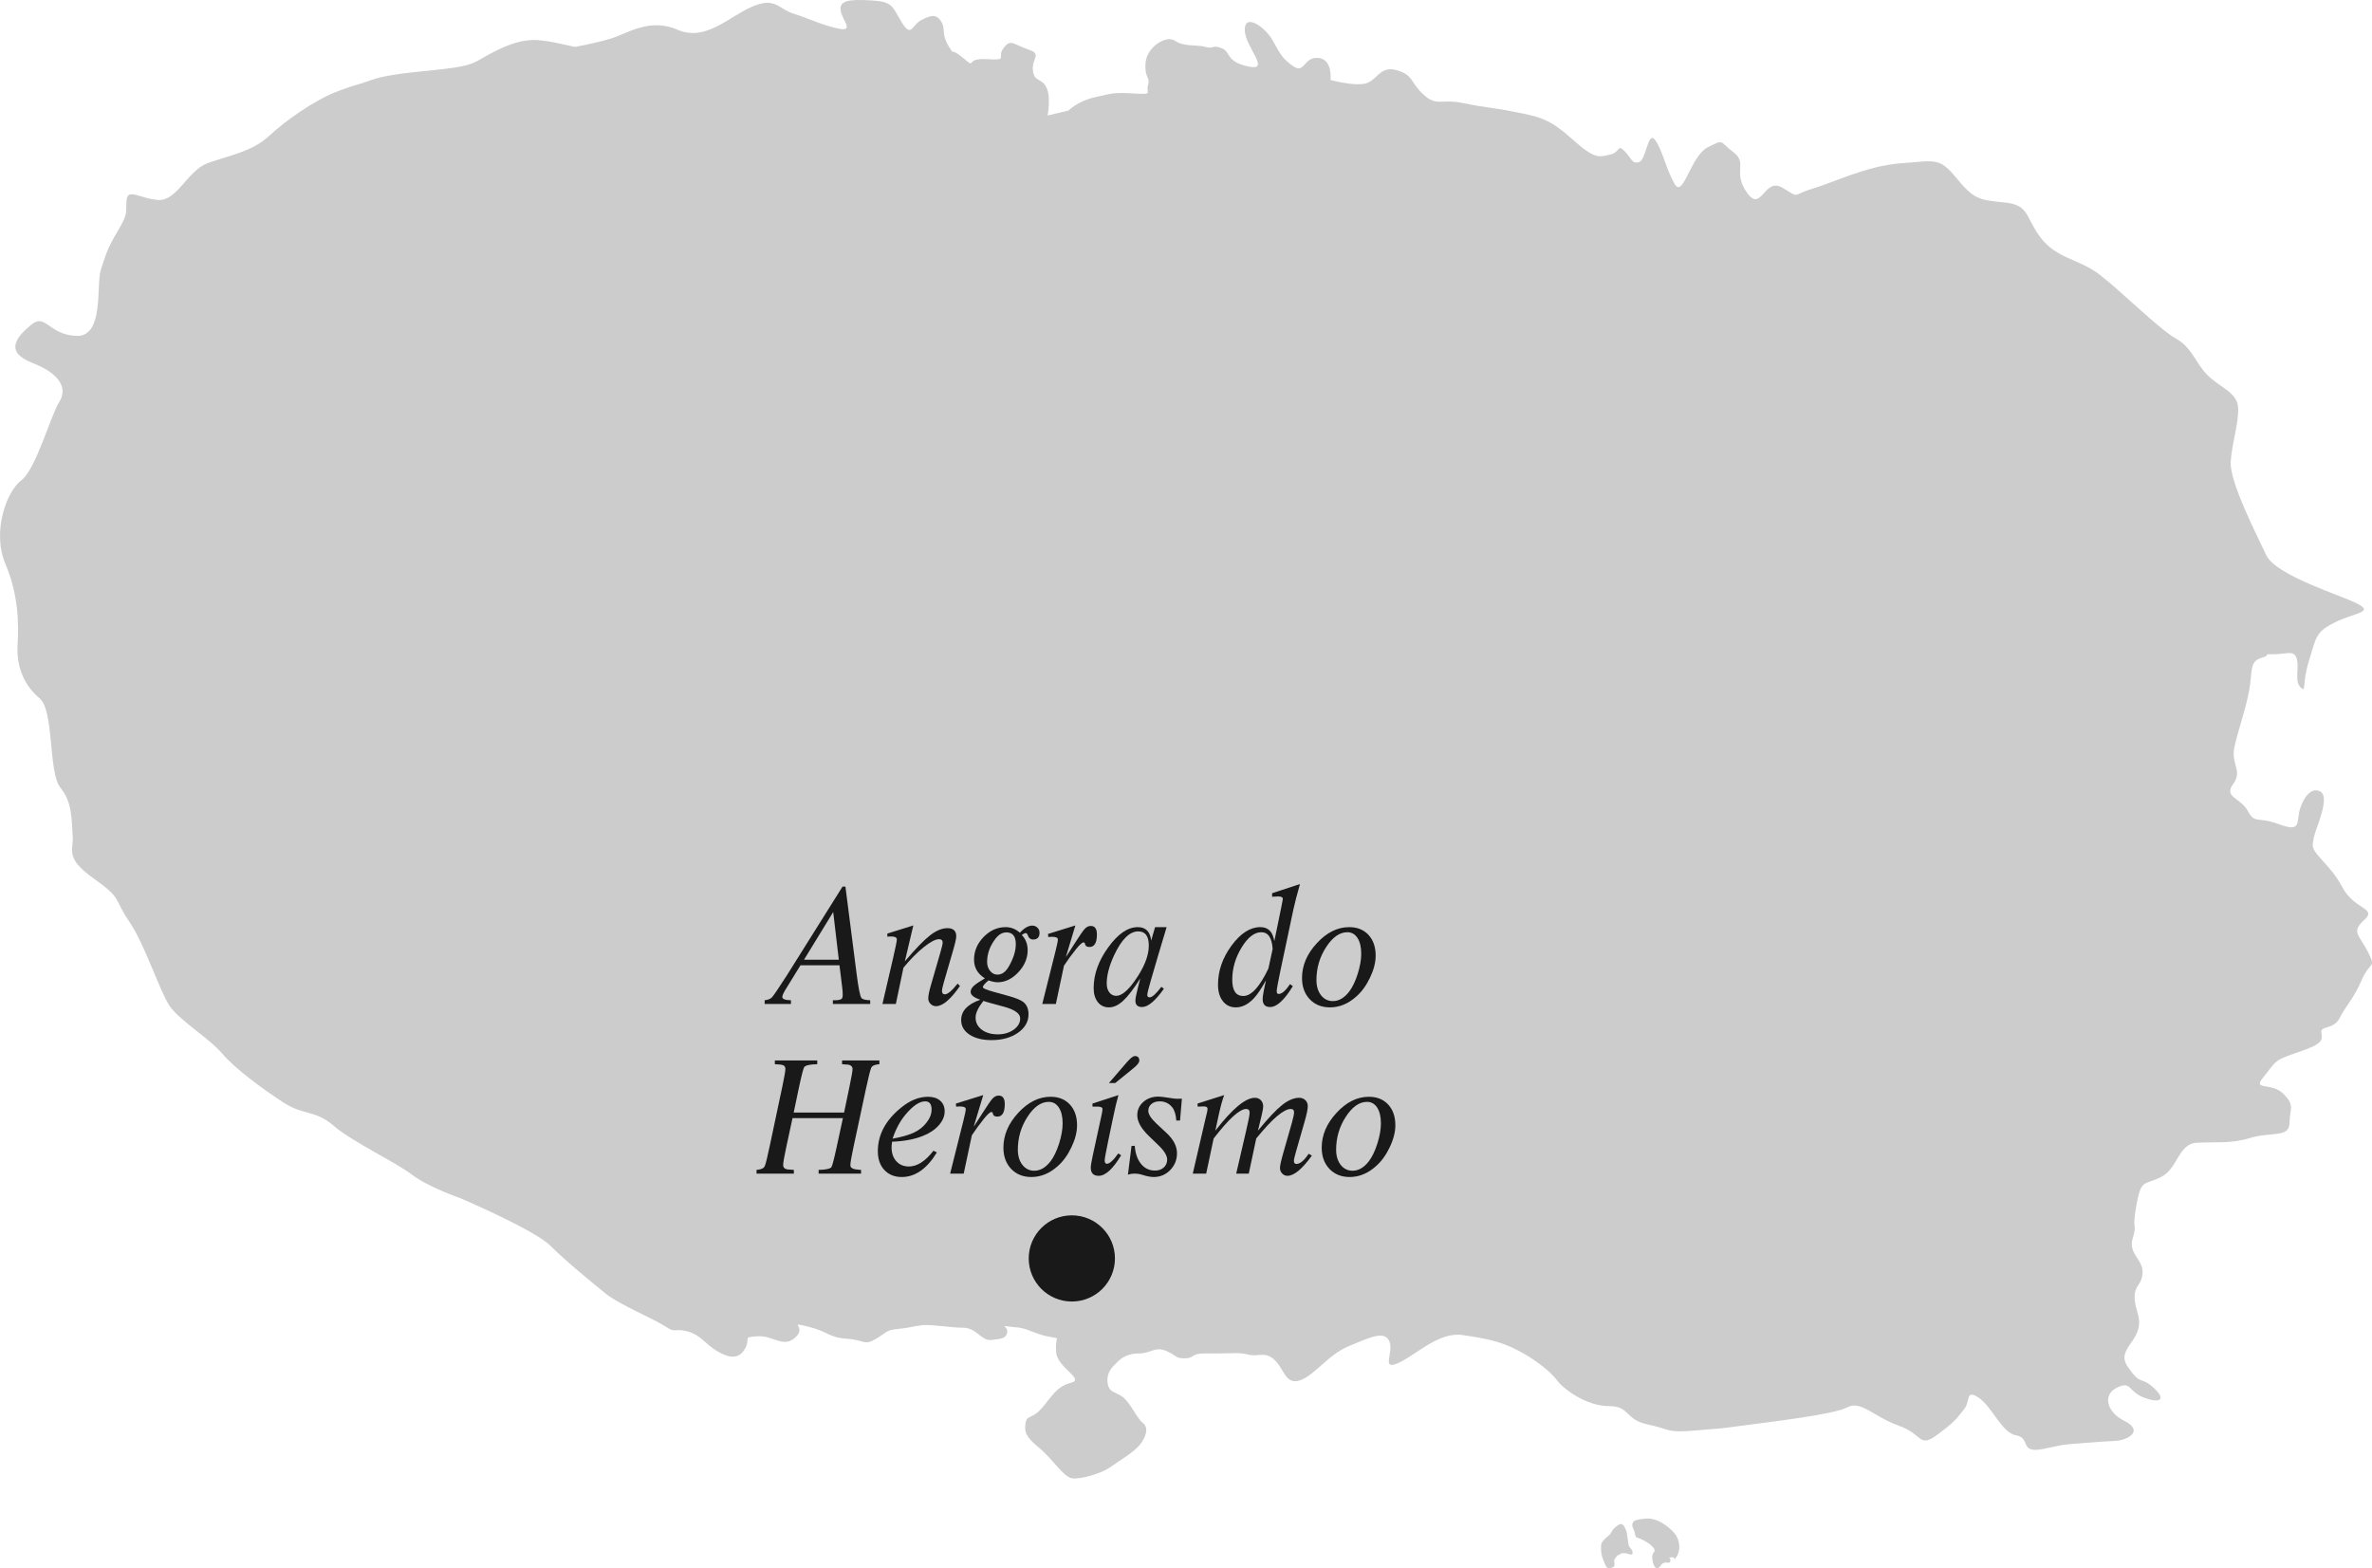 <?xml version="1.0" encoding="UTF-8"?>
<svg xmlns="http://www.w3.org/2000/svg" xmlns:xlink="http://www.w3.org/1999/xlink" version="1.1" x="0" y="0" width="352.286" height="232.97" viewBox="0, 0, 97.857, 64.714">
  <g id="Camada_1_Copy" transform="translate(-758.973, -355.892)">
    <path d="M856.66,395.168 C856.306,394.461 855.953,394.36 856.508,393.854 C857.064,393.349 856.104,393.45 855.599,392.49 C855.094,391.53 854.336,391.126 854.385,390.722 C854.437,390.317 854.487,390.267 854.639,389.812 C854.79,389.357 854.993,388.701 854.689,388.549 C854.385,388.397 854.083,388.65 853.881,389.206 C853.679,389.762 853.982,390.267 853.022,389.913 C852.062,389.559 852.01,389.913 851.708,389.357 C851.405,388.802 850.698,388.802 851.102,388.246 C851.506,387.69 851.001,387.437 851.153,386.73 C851.304,386.022 851.607,385.214 851.759,384.406 C851.91,383.597 851.759,383.193 852.264,383.041 C852.769,382.89 852.214,382.89 852.769,382.89 C853.325,382.89 853.628,382.688 853.729,383.092 C853.83,383.496 853.628,384.001 853.881,384.254 C854.134,384.507 853.932,384.102 854.234,383.142 C854.538,382.182 854.487,381.98 855.296,381.576 C856.104,381.172 856.913,381.172 856.256,380.818 C855.599,380.464 852.87,379.656 852.466,378.797 C852.062,377.938 850.95,375.765 851.001,374.957 C851.051,374.149 851.355,373.29 851.304,372.683 C851.254,372.077 850.546,371.875 850.041,371.37 C849.536,370.864 849.435,370.258 848.727,369.854 C848.02,369.449 846.453,367.883 845.595,367.226 C844.736,366.569 843.826,366.569 843.169,365.71 C842.512,364.851 842.714,364.346 841.653,364.245 C840.592,364.144 840.39,364.094 839.682,363.235 C838.975,362.376 838.824,362.527 837.409,362.628 C835.994,362.729 834.579,363.437 833.72,363.689 C832.862,363.942 833.266,364.094 832.508,363.639 C831.75,363.184 831.648,364.7 831.043,363.841 C830.436,362.982 831.093,362.628 830.487,362.173 C829.88,361.719 830.133,361.618 829.426,361.971 C828.718,362.325 828.415,364.094 828.061,363.487 C827.708,362.881 827.556,362.072 827.253,361.668 C826.95,361.264 826.898,362.477 826.596,362.578 C826.293,362.679 826.293,362.426 825.99,362.123 C825.687,361.82 825.838,362.173 825.383,362.275 C824.929,362.376 824.777,362.477 823.817,361.618 C822.857,360.759 822.453,360.708 821.442,360.506 C820.432,360.304 820.331,360.354 819.371,360.152 C818.411,359.95 818.259,360.304 817.703,359.799 C817.147,359.293 817.299,358.99 816.592,358.788 C815.884,358.586 815.783,359.243 815.278,359.344 C814.773,359.445 813.863,359.192 813.863,359.192 C813.863,359.192 813.964,358.333 813.358,358.283 C812.752,358.232 812.802,358.94 812.346,358.637 C811.893,358.333 811.792,358.131 811.488,357.575 C811.185,357.02 810.326,356.413 810.326,357.121 C810.326,357.828 811.438,358.839 810.478,358.637 C809.518,358.434 809.77,358.03 809.366,357.879 C808.962,357.727 809.062,357.929 808.708,357.828 C808.356,357.727 807.799,357.828 807.445,357.575 C807.092,357.323 806.284,357.828 806.233,358.485 C806.182,359.142 806.436,359.041 806.335,359.394 C806.233,359.748 806.587,359.799 805.728,359.748 C804.869,359.698 804.869,359.748 804.161,359.9 C803.454,360.051 803.049,360.456 803.049,360.456 L802.191,360.658 C802.191,360.658 802.343,359.9 802.141,359.496 C801.939,359.091 801.635,359.293 801.585,358.788 C801.534,358.283 801.989,358.131 801.383,357.929 C800.777,357.727 800.674,357.474 800.372,357.879 C800.069,358.283 800.625,358.384 799.665,358.333 C798.705,358.283 799.311,358.788 798.705,358.283 C798.099,357.778 798.402,358.283 798.099,357.778 C797.794,357.272 797.997,357.07 797.794,356.767 C797.593,356.464 797.391,356.514 796.987,356.717 C796.583,356.919 796.583,357.474 796.178,356.818 C795.773,356.161 795.825,355.959 794.915,355.908 C794.006,355.858 793.602,355.908 793.652,356.312 C793.703,356.717 794.258,357.222 793.551,357.07 C792.844,356.919 792.389,356.666 791.732,356.464 C791.075,356.262 790.974,355.757 790.014,356.161 C789.054,356.565 788.094,357.626 786.932,357.121 C785.77,356.615 784.859,357.272 784.203,357.474 C783.547,357.677 782.688,357.828 782.688,357.828 C782.688,357.828 781.829,357.626 781.424,357.575 C781.02,357.525 780.515,357.474 779.555,357.929 C778.595,358.384 778.695,358.536 777.685,358.687 C776.674,358.839 775.159,358.889 774.299,359.192 C773.441,359.496 773.896,359.293 772.936,359.647 C771.976,360.001 770.763,360.86 770.056,361.517 C769.348,362.173 768.338,362.325 767.529,362.628 C766.721,362.931 766.266,364.195 765.508,364.144 C764.75,364.094 764.245,363.639 764.195,364.144 C764.144,364.649 764.296,364.649 763.841,365.407 C763.385,366.165 763.336,366.418 763.133,367.024 C762.931,367.63 763.285,369.803 762.122,369.753 C760.961,369.702 760.859,368.793 760.253,369.298 C759.647,369.803 759.142,370.409 760.304,370.864 C761.466,371.319 761.769,371.925 761.416,372.481 C761.062,373.037 760.456,375.26 759.849,375.715 C759.243,376.17 758.637,377.837 759.192,379.151 C759.747,380.464 759.747,381.627 759.698,382.536 C759.647,383.446 760.001,384.204 760.607,384.709 C761.213,385.214 760.961,387.791 761.466,388.397 C761.971,389.004 761.921,389.762 761.971,390.368 C762.022,390.974 761.618,391.277 762.83,392.136 C764.043,392.995 763.639,392.945 764.296,393.905 C764.952,394.865 765.559,396.785 765.963,397.391 C766.367,397.998 767.63,398.755 768.135,399.362 C768.641,399.968 769.803,400.827 770.661,401.383 C771.521,401.939 771.976,401.686 772.734,402.343 C773.492,403 775.311,403.859 775.967,404.364 C776.624,404.869 777.938,405.324 777.938,405.324 C777.938,405.324 781.02,406.638 781.677,407.295 C782.333,407.951 783.395,408.81 783.951,409.265 C784.507,409.72 785.971,410.326 786.427,410.629 C786.881,410.933 786.78,410.68 787.336,410.832 C787.892,410.983 788.044,411.337 788.549,411.64 C789.054,411.943 789.458,411.994 789.711,411.539 C789.964,411.084 789.559,411.084 790.216,411.034 C790.872,410.983 791.277,411.539 791.783,411.084 C792.288,410.629 791.429,410.427 792.288,410.629 C793.147,410.832 793.147,411.084 793.905,411.135 C794.663,411.185 794.612,411.438 795.117,411.135 C795.622,410.832 795.522,410.781 796.027,410.73 C796.531,410.68 796.583,410.629 796.987,410.579 C797.391,410.528 798.148,410.68 798.705,410.68 C799.26,410.68 799.463,411.236 799.867,411.185 C800.271,411.135 800.473,411.135 800.523,410.882 C800.574,410.629 800.221,410.579 800.574,410.629 C800.928,410.68 801.029,410.629 801.534,410.832 C802.04,411.034 802.191,411.034 802.444,411.084 C802.697,411.135 802.494,411.034 802.544,411.69 C802.595,412.347 803.758,412.802 803.151,412.954 C802.544,413.105 802.343,413.56 801.939,414.015 C801.534,414.47 801.332,414.267 801.281,414.621 C801.231,414.975 801.281,415.177 801.838,415.632 C802.393,416.086 802.848,416.844 803.202,416.895 C803.556,416.945 804.415,416.693 804.768,416.44 C805.122,416.188 805.728,415.834 805.981,415.531 C806.233,415.227 806.385,414.823 806.132,414.621 C805.88,414.419 805.678,413.914 805.374,413.611 C805.07,413.307 804.718,413.408 804.667,412.954 C804.617,412.499 804.869,412.297 805.07,412.095 C805.273,411.893 805.526,411.741 805.981,411.741 C806.436,411.741 806.638,411.438 807.092,411.64 C807.547,411.842 807.445,411.943 807.85,411.943 C808.255,411.943 808.103,411.741 808.659,411.741 L808.895,411.741 L808.906,411.741 L809.215,411.741 C809.871,411.741 810.074,411.69 810.478,411.792 C810.882,411.893 811.135,411.64 811.539,411.994 C811.943,412.347 811.994,413.055 812.6,412.853 C813.206,412.651 813.762,411.792 814.621,411.438 C815.48,411.084 816.086,410.781 816.288,411.236 C816.491,411.69 815.935,412.448 816.642,412.145 C817.35,411.842 818.31,410.832 819.32,410.983 C820.331,411.135 820.836,411.236 821.543,411.589 C822.251,411.943 822.958,412.499 823.211,412.853 C823.463,413.206 824.423,413.914 825.333,413.914 C826.242,413.914 825.99,414.47 826.95,414.672 C827.91,414.874 827.708,415.025 828.87,414.924 C830.031,414.823 829.729,414.874 830.84,414.722 C831.952,414.571 834.63,414.267 835.186,413.964 C835.742,413.661 836.297,414.369 837.307,414.722 C838.319,415.076 838.116,415.682 838.924,415.076 C839.733,414.47 839.682,414.419 839.986,414.065 C840.289,413.712 840.036,413.206 840.592,413.56 C841.148,413.914 841.552,415.025 842.159,415.126 C842.765,415.227 842.26,415.884 843.27,415.682 C844.281,415.48 843.775,415.531 845.039,415.43 C846.302,415.328 846.302,415.379 846.605,415.278 C846.908,415.177 847.312,414.874 846.605,414.52 C845.898,414.166 845.695,413.459 846.302,413.156 C846.908,412.853 846.757,413.307 847.413,413.56 C848.07,413.813 848.374,413.661 847.818,413.156 C847.262,412.651 847.312,413.105 846.757,412.297 C846.201,411.488 847.514,411.236 847.161,410.074 C846.807,408.912 847.312,409.063 847.363,408.457 C847.413,407.85 846.757,407.648 846.958,406.991 C847.161,406.335 846.908,406.739 847.109,405.627 C847.312,404.516 847.413,404.819 848.121,404.465 C848.828,404.111 848.828,403.101 849.586,403.05 C850.344,403 851.001,403.101 851.809,402.848 C852.618,402.596 853.426,402.848 853.426,402.242 C853.426,401.635 853.679,401.534 853.174,401.029 C852.668,400.524 851.859,400.928 852.365,400.322 C852.87,399.715 852.719,399.665 853.78,399.311 C854.841,398.958 854.79,398.806 854.74,398.503 C854.689,398.2 855.245,398.402 855.497,397.896 C855.751,397.391 856.054,397.139 856.406,396.33 C856.76,395.522 857.014,395.875 856.66,395.168" fill="#CCCCCC"></path>
    <path d="M826.881,418.555 C826.583,418.576 826.412,418.64 826.412,418.64 C826.412,418.64 826.241,418.747 826.348,418.96 C826.455,419.173 826.412,419.322 826.519,419.344 C826.625,419.365 826.966,419.536 827.094,419.664 C827.222,419.791 827.286,419.855 827.179,419.983 C827.073,420.111 827.179,420.602 827.329,420.602 C827.478,420.602 827.457,420.452 827.606,420.388 C827.755,420.324 827.84,420.452 827.883,420.303 C827.926,420.154 827.712,420.175 827.926,420.154 C828.139,420.133 827.99,420.346 828.139,420.133 C828.288,419.919 828.352,419.429 827.947,419.045 C827.542,418.662 827.179,418.534 826.881,418.555" fill="#CCCCCC"></path>
    <path d="M826.092,419.173 C826.071,419.024 825.964,418.853 825.964,418.853 C825.964,418.853 825.879,418.725 825.751,418.811 C825.623,418.896 825.516,418.981 825.452,419.109 C825.389,419.237 825.431,419.173 825.261,419.322 C825.09,419.471 825.026,419.557 825.026,419.685 C825.026,419.813 825.005,420.004 825.133,420.303 C825.261,420.601 825.261,420.644 825.474,420.58 C825.687,420.516 825.495,420.324 825.602,420.196 L825.708,420.068 L825.751,420.068 C825.751,420.068 825.836,419.962 826.007,419.983 C826.177,420.004 826.326,420.111 826.326,419.962 C826.326,419.813 826.177,419.77 826.156,419.621 C826.135,419.471 826.113,419.322 826.092,419.173" fill="#CCCCCC"></path>
    <path d="M804.97,407.821 C804.97,408.803 804.174,409.599 803.192,409.599 C802.209,409.599 801.413,408.803 801.413,407.821 C801.413,406.839 802.209,406.043 803.192,406.043 C804.174,406.043 804.97,406.839 804.97,407.821" fill="#1A1919"></path>
    <path d="M793.578,395.494 L793.347,393.527 L792.143,395.494 z M793.606,395.725 L791.996,395.725 L791.38,396.726 C791.291,396.871 791.247,396.973 791.247,397.034 C791.247,397.118 791.366,397.162 791.604,397.167 L791.604,397.321 L790.519,397.321 L790.519,397.167 C790.649,397.153 790.748,397.116 790.813,397.055 C790.85,397.018 790.925,396.915 791.037,396.747 L791.436,396.138 L793.732,392.477 L793.851,392.477 L794.313,396.082 C794.388,396.661 794.453,396.99 794.509,397.069 C794.551,397.13 794.673,397.162 794.873,397.167 L794.873,397.321 L793.333,397.321 L793.333,397.167 L793.417,397.167 C793.59,397.167 793.69,397.137 793.718,397.076 C793.732,397.048 793.739,397.004 793.739,396.943 C793.739,396.85 793.732,396.747 793.718,396.635 z" fill="#1A1919"></path>
    <path d="M795.931,397.321 L795.378,397.321 L795.812,395.452 C795.919,394.99 795.973,394.724 795.973,394.654 C795.973,394.575 795.891,394.535 795.728,394.535 C795.667,394.535 795.619,394.537 795.58,394.542 L795.58,394.416 L796.652,394.08 L796.302,395.564 C796.736,395.05 797.081,394.694 797.338,394.493 C797.594,394.292 797.835,394.192 798.059,394.192 C798.301,394.192 798.423,394.304 798.423,394.528 C798.423,394.621 798.378,394.82 798.289,395.123 L797.919,396.397 C797.863,396.589 797.835,396.717 797.835,396.782 C797.835,396.875 797.874,396.922 797.953,396.922 C798.071,396.922 798.245,396.775 798.479,396.481 L798.577,396.579 C798.19,397.134 797.861,397.412 797.59,397.412 C797.501,397.412 797.425,397.381 797.363,397.318 C797.299,397.255 797.268,397.179 797.268,397.09 C797.268,396.978 797.305,396.794 797.38,396.537 L797.751,395.256 C797.826,394.999 797.863,394.845 797.863,394.794 C797.863,394.696 797.814,394.647 797.716,394.647 C797.567,394.647 797.354,394.758 797.078,394.98 C796.803,395.201 796.526,395.483 796.245,395.823 z" fill="#1A1919"></path>
    <path d="M800.494,394.367 C800.322,394.367 800.168,394.458 800.032,394.64 C799.808,394.939 799.696,395.254 799.696,395.585 C799.696,395.73 799.737,395.853 799.819,395.956 C799.9,396.059 800.002,396.11 800.124,396.11 C800.31,396.11 800.469,395.993 800.599,395.76 C800.786,395.433 800.88,395.13 800.88,394.85 C800.88,394.528 800.751,394.367 800.494,394.367 M799.634,397.223 L799.543,397.195 C799.328,397.466 799.221,397.695 799.221,397.881 C799.221,398.086 799.306,398.253 799.476,398.382 C799.646,398.51 799.867,398.574 800.138,398.574 C800.394,398.574 800.612,398.51 800.792,398.382 C800.972,398.253 801.061,398.098 801.061,397.916 C801.061,397.716 800.838,397.555 800.39,397.433 L799.822,397.279 C799.78,397.27 799.718,397.251 799.634,397.223 M799.956,396.817 L800.586,396.992 C800.889,397.076 801.092,397.16 801.194,397.244 C801.335,397.356 801.404,397.524 801.404,397.748 C801.404,398.052 801.26,398.305 800.971,398.508 C800.681,398.711 800.317,398.812 799.879,398.812 C799.501,398.812 799.197,398.736 798.969,398.585 C798.74,398.433 798.626,398.233 798.626,397.986 C798.626,397.608 798.89,397.328 799.417,397.146 C799.15,397.057 799.017,396.95 799.017,396.824 C799.017,396.74 799.057,396.659 799.137,396.583 C799.216,396.506 799.372,396.4 799.605,396.264 C799.307,396.077 799.157,395.821 799.157,395.494 C799.157,395.139 799.289,394.827 799.553,394.556 C799.816,394.285 800.119,394.15 800.46,394.15 C800.679,394.15 800.875,394.227 801.048,394.381 C801.229,394.185 801.4,394.087 801.558,394.087 C801.642,394.087 801.714,394.115 801.772,394.171 C801.83,394.227 801.859,394.297 801.859,394.381 C801.859,394.568 801.77,394.661 801.594,394.661 C801.486,394.661 801.412,394.598 801.369,394.472 C801.35,394.421 801.323,394.395 801.285,394.395 C801.258,394.395 801.204,394.421 801.125,394.472 C801.288,394.64 801.369,394.85 801.369,395.102 C801.369,395.433 801.241,395.737 800.984,396.012 C800.727,396.287 800.443,396.425 800.131,396.425 C800.032,396.425 799.906,396.4 799.753,396.348 C799.598,396.479 799.521,396.572 799.521,396.628 C799.521,396.675 799.666,396.738 799.956,396.817" fill="#1A1919"></path>
    <path d="M802.532,397.321 L801.972,397.321 L802.518,395.144 C802.584,394.883 802.616,394.722 802.616,394.661 C802.616,394.587 802.537,394.549 802.379,394.549 C802.337,394.549 802.283,394.551 802.218,394.556 L802.211,394.43 L803.338,394.08 L802.945,395.382 C802.973,395.345 803.092,395.163 803.299,394.836 C803.507,394.509 803.647,394.305 803.722,394.223 C803.797,394.142 803.881,394.101 803.974,394.101 C804.142,394.101 804.226,394.217 804.226,394.451 C804.226,394.797 804.124,394.969 803.919,394.969 C803.811,394.969 803.751,394.929 803.736,394.85 C803.731,394.803 803.711,394.78 803.674,394.78 C803.617,394.78 803.512,394.876 803.358,395.067 C803.185,395.282 803.022,395.506 802.868,395.739 z" fill="#1A1919"></path>
    <path d="M805.933,394.325 C805.574,394.325 805.24,394.657 804.932,395.319 C804.731,395.753 804.631,396.138 804.631,396.474 C804.631,396.628 804.667,396.752 804.74,396.845 C804.812,396.938 804.907,396.985 805.023,396.985 C805.238,396.985 805.49,396.782 805.779,396.376 C806.171,395.825 806.367,395.338 806.367,394.913 C806.367,394.521 806.222,394.325 805.933,394.325 M806.626,394.15 L807.102,394.15 C807.06,394.281 806.943,394.671 806.752,395.319 L806.451,396.348 C806.353,396.684 806.304,396.883 806.304,396.943 C806.304,397.013 806.336,397.048 806.402,397.048 C806.504,397.048 806.665,396.904 806.885,396.614 L806.99,396.691 C806.635,397.195 806.334,397.447 806.087,397.447 C805.905,397.447 805.814,397.358 805.814,397.181 C805.814,397.093 805.851,396.904 805.926,396.614 L806.017,396.264 C805.746,396.694 805.512,397 805.314,397.184 C805.115,397.369 804.918,397.461 804.722,397.461 C804.531,397.461 804.377,397.388 804.263,397.244 C804.149,397.099 804.092,396.906 804.092,396.663 C804.092,396.098 804.292,395.538 804.694,394.983 C805.095,394.428 805.501,394.15 805.912,394.15 C806.239,394.15 806.423,394.334 806.465,394.703 z" fill="#1A1919"></path>
    <path d="M811.301,395.858 L811.476,395.053 C811.448,394.591 811.292,394.36 811.007,394.36 C810.723,394.36 810.451,394.57 810.196,394.99 C809.939,395.41 809.81,395.853 809.81,396.32 C809.81,396.768 809.962,396.992 810.265,396.992 C810.597,396.992 810.942,396.614 811.301,395.858 M812.191,396.502 L812.309,396.586 C811.959,397.16 811.647,397.447 811.371,397.447 C811.166,397.447 811.064,397.337 811.064,397.118 C811.064,397.001 811.11,396.742 811.203,396.341 C811.007,396.695 810.834,396.95 810.685,397.104 C810.456,397.342 810.214,397.461 809.957,397.461 C809.734,397.461 809.555,397.376 809.422,397.205 C809.288,397.035 809.222,396.808 809.222,396.523 C809.222,395.954 809.408,395.416 809.782,394.909 C810.155,394.403 810.55,394.15 810.965,394.15 C811.156,394.15 811.304,394.217 811.406,394.353 C811.462,394.428 811.509,394.551 811.546,394.724 L811.679,394.08 C811.823,393.38 811.897,393.016 811.897,392.988 C811.897,392.918 811.831,392.883 811.7,392.883 C811.696,392.883 811.613,392.888 811.455,392.897 L811.455,392.75 L812.604,392.372 C812.487,392.778 812.396,393.13 812.33,393.429 L811.798,395.942 C811.696,396.427 811.644,396.71 811.644,396.789 C811.644,396.868 811.67,396.908 811.721,396.908 C811.857,396.908 812.013,396.773 812.191,396.502" fill="#1A1919"></path>
    <path d="M814.557,394.36 C814.24,394.36 813.948,394.566 813.682,394.976 C813.415,395.387 813.283,395.839 813.283,396.334 C813.283,396.59 813.346,396.799 813.472,396.961 C813.598,397.121 813.761,397.202 813.961,397.202 C814.209,397.202 814.433,397.071 814.634,396.81 C814.769,396.632 814.886,396.39 814.984,396.082 C815.081,395.774 815.131,395.496 815.131,395.249 C815.131,394.974 815.079,394.756 814.977,394.598 C814.874,394.439 814.734,394.36 814.557,394.36 M814.634,394.15 C814.965,394.15 815.23,394.256 815.428,394.468 C815.626,394.681 815.726,394.966 815.726,395.326 C815.726,395.606 815.649,395.908 815.494,396.233 C815.341,396.557 815.15,396.819 814.92,397.02 C814.589,397.314 814.23,397.461 813.843,397.461 C813.497,397.461 813.218,397.349 813.006,397.125 C812.794,396.901 812.688,396.61 812.688,396.25 C812.688,395.732 812.892,395.253 813.3,394.812 C813.708,394.37 814.153,394.15 814.634,394.15" fill="#1A1919"></path>
    <path d="M793.747,402.032 L791.668,402.032 L791.401,403.271 C791.322,403.64 791.282,403.873 791.282,403.971 C791.282,404.064 791.336,404.123 791.443,404.146 C791.467,404.151 791.56,404.158 791.724,404.167 L791.724,404.321 L790.184,404.321 L790.184,404.167 C790.37,404.153 790.483,404.102 790.523,404.013 C790.562,403.925 790.634,403.635 790.736,403.145 L791.255,400.695 C791.334,400.322 791.374,400.091 791.374,400.002 C791.374,399.928 791.346,399.877 791.29,399.851 C791.233,399.826 791.117,399.811 790.939,399.806 L790.939,399.652 L792.689,399.652 L792.689,399.806 C792.4,399.811 792.223,399.848 792.157,399.918 C792.12,399.96 792.048,400.233 791.94,400.737 L791.717,401.801 L793.796,401.801 L794.026,400.695 C794.105,400.317 794.145,400.086 794.145,400.002 C794.145,399.913 794.092,399.855 793.984,399.827 C793.966,399.823 793.875,399.816 793.712,399.806 L793.712,399.652 L795.252,399.652 L795.252,399.806 C795.064,399.82 794.953,399.869 794.916,399.953 C794.874,400.051 794.801,400.341 794.698,400.821 L794.174,403.271 C794.094,403.64 794.055,403.875 794.055,403.978 C794.055,404.086 794.167,404.146 794.391,404.16 L794.496,404.167 L794.496,404.321 L792.746,404.321 L792.746,404.167 C792.881,404.162 792.975,404.156 793.025,404.146 C793.156,404.128 793.238,404.098 793.27,404.058 C793.304,404.019 793.376,403.745 793.487,403.236 z" fill="#1A1919"></path>
    <path d="M795.797,402.879 C796.161,402.814 796.45,402.732 796.665,402.634 C796.879,402.536 797.057,402.397 797.196,402.217 C797.337,402.038 797.406,401.857 797.406,401.675 C797.406,401.451 797.318,401.339 797.141,401.339 C796.907,401.339 796.639,401.519 796.336,401.878 C796.108,402.149 795.928,402.483 795.797,402.879 M797.483,403.376 L797.624,403.446 C797.213,404.123 796.731,404.461 796.175,404.461 C795.876,404.461 795.637,404.364 795.457,404.171 C795.277,403.977 795.188,403.719 795.188,403.397 C795.188,402.72 795.505,402.123 796.14,401.605 C796.508,401.301 796.882,401.15 797.26,401.15 C797.47,401.15 797.637,401.204 797.76,401.311 C797.884,401.418 797.945,401.566 797.945,401.752 C797.945,401.953 797.864,402.145 797.701,402.329 C797.537,402.514 797.318,402.66 797.043,402.767 C796.693,402.907 796.271,402.986 795.776,403.005 C795.762,403.108 795.755,403.185 795.755,403.236 C795.755,403.474 795.82,403.665 795.951,403.81 C796.081,403.955 796.254,404.027 796.469,404.027 C796.81,404.027 797.148,403.81 797.483,403.376" fill="#1A1919"></path>
    <path d="M798.731,404.321 L798.171,404.321 L798.717,402.144 C798.783,401.883 798.815,401.722 798.815,401.661 C798.815,401.587 798.736,401.549 798.578,401.549 C798.536,401.549 798.482,401.551 798.417,401.556 L798.41,401.43 L799.537,401.08 L799.144,402.382 C799.172,402.345 799.291,402.163 799.498,401.836 C799.706,401.509 799.846,401.305 799.921,401.223 C799.996,401.142 800.08,401.101 800.173,401.101 C800.341,401.101 800.425,401.217 800.425,401.451 C800.425,401.797 800.323,401.969 800.118,401.969 C800.01,401.969 799.95,401.929 799.935,401.85 C799.93,401.803 799.91,401.78 799.873,401.78 C799.816,401.78 799.711,401.876 799.557,402.067 C799.384,402.282 799.221,402.506 799.067,402.739 z" fill="#1A1919"></path>
    <path d="M802.238,401.36 C801.921,401.36 801.629,401.566 801.363,401.976 C801.096,402.387 800.964,402.839 800.964,403.334 C800.964,403.59 801.027,403.799 801.153,403.961 C801.279,404.121 801.442,404.202 801.642,404.202 C801.89,404.202 802.114,404.071 802.315,403.81 C802.45,403.632 802.567,403.39 802.665,403.082 C802.762,402.774 802.812,402.496 802.812,402.249 C802.812,401.974 802.76,401.756 802.658,401.598 C802.555,401.439 802.415,401.36 802.238,401.36 M802.315,401.15 C802.646,401.15 802.911,401.256 803.109,401.468 C803.307,401.681 803.407,401.966 803.407,402.326 C803.407,402.606 803.33,402.908 803.175,403.233 C803.022,403.557 802.831,403.819 802.601,404.02 C802.27,404.314 801.911,404.461 801.524,404.461 C801.178,404.461 800.899,404.349 800.687,404.125 C800.475,403.901 800.369,403.61 800.369,403.25 C800.369,402.732 800.573,402.253 800.981,401.812 C801.389,401.37 801.834,401.15 802.315,401.15" fill="#1A1919"></path>
    <path d="M804.981,400.583 L804.722,400.583 L805.458,399.729 C805.607,399.556 805.718,399.47 805.793,399.47 C805.915,399.47 805.975,399.533 805.975,399.659 C805.975,399.738 805.891,399.846 805.723,399.981 z M805.107,403.488 L805.226,403.565 C804.885,404.129 804.578,404.412 804.302,404.412 C804.083,404.412 803.973,404.3 803.973,404.076 C803.973,403.992 804.002,403.821 804.057,403.565 L804.428,401.857 C804.447,401.754 804.457,401.689 804.457,401.661 C804.457,401.591 804.388,401.556 804.253,401.556 L804.044,401.556 L804.044,401.43 L805.114,401.08 C805.04,401.346 804.964,401.661 804.89,402.025 L804.687,402.998 C804.594,403.446 804.547,403.705 804.547,403.775 C804.547,403.868 804.578,403.915 804.638,403.915 C804.751,403.915 804.907,403.772 805.107,403.488" fill="#1A1919"></path>
    <path d="M807.732,401.227 L807.656,402.13 L807.502,402.13 C807.483,401.878 807.424,401.694 807.327,401.577 C807.196,401.418 807.025,401.339 806.815,401.339 C806.675,401.339 806.562,401.375 806.476,401.448 C806.389,401.52 806.346,401.615 806.346,401.731 C806.346,401.871 806.461,402.049 806.689,402.263 L807.102,402.648 C807.387,402.914 807.53,403.192 807.53,403.481 C807.53,403.752 807.436,403.983 807.25,404.174 C807.063,404.366 806.836,404.461 806.571,404.461 C806.445,404.461 806.286,404.431 806.094,404.37 C805.992,404.337 805.882,404.321 805.765,404.321 C805.686,404.321 805.6,404.335 805.506,404.363 L805.654,403.18 L805.787,403.173 C805.81,403.486 805.896,403.734 806.045,403.919 C806.195,404.103 806.386,404.195 806.62,404.195 C806.769,404.195 806.89,404.153 806.983,404.069 C807.077,403.985 807.124,403.875 807.124,403.74 C807.124,403.577 807.004,403.381 806.766,403.152 L806.368,402.767 C806.05,402.459 805.891,402.175 805.891,401.913 C805.891,401.694 805.974,401.511 806.14,401.364 C806.305,401.217 806.514,401.143 806.766,401.143 C806.855,401.143 806.995,401.16 807.186,401.192 L807.236,401.199 C807.371,401.223 807.478,401.234 807.557,401.234 C807.614,401.234 807.671,401.232 807.732,401.227" fill="#1A1919"></path>
    <path d="M808.734,404.321 L808.181,404.321 L808.685,402.144 C808.709,402.05 808.731,401.953 808.755,401.85 C808.778,401.766 808.79,401.698 808.79,401.647 C808.79,401.572 808.722,401.54 808.587,401.549 C808.507,401.554 808.444,401.556 808.398,401.556 L808.383,401.556 L808.377,401.43 L809.476,401.08 C809.396,401.295 809.312,401.61 809.224,402.025 L809.112,402.55 C809.812,401.645 810.355,401.192 810.743,401.192 C810.845,401.192 810.928,401.226 810.992,401.294 C811.054,401.361 811.086,401.449 811.086,401.556 C811.086,401.654 811.013,401.986 810.869,402.55 C811.28,402.046 811.611,401.694 811.863,401.493 C812.115,401.292 812.353,401.192 812.577,401.192 C812.674,401.192 812.757,401.225 812.826,401.29 C812.893,401.355 812.926,401.437 812.926,401.535 C812.926,401.656 812.882,401.871 812.794,402.179 L812.444,403.397 C812.383,403.607 812.353,403.74 812.353,403.796 C812.353,403.88 812.388,403.922 812.458,403.922 C812.607,403.922 812.775,403.782 812.962,403.502 L813.094,403.579 C812.693,404.134 812.357,404.412 812.087,404.412 C812.003,404.412 811.93,404.381 811.87,404.318 C811.809,404.255 811.779,404.179 811.779,404.09 C811.779,403.992 811.821,403.796 811.905,403.502 L812.269,402.228 C812.33,402.013 812.36,401.866 812.36,401.787 C812.36,401.698 812.315,401.654 812.227,401.654 C811.933,401.654 811.457,402.06 810.799,402.872 L810.491,404.321 L809.973,404.321 L810.385,402.543 C810.479,402.142 810.526,401.897 810.526,401.808 C810.526,401.705 810.479,401.654 810.385,401.654 C810.115,401.654 809.668,402.06 809.042,402.872 z" fill="#1A1919"></path>
    <path d="M815.369,401.36 C815.052,401.36 814.76,401.566 814.494,401.976 C814.227,402.387 814.095,402.839 814.095,403.334 C814.095,403.59 814.158,403.799 814.284,403.961 C814.41,404.121 814.573,404.202 814.773,404.202 C815.021,404.202 815.245,404.071 815.446,403.81 C815.581,403.632 815.698,403.39 815.796,403.082 C815.893,402.774 815.943,402.496 815.943,402.249 C815.943,401.974 815.891,401.756 815.789,401.598 C815.686,401.439 815.546,401.36 815.369,401.36 M815.446,401.15 C815.777,401.15 816.042,401.256 816.24,401.468 C816.438,401.681 816.538,401.966 816.538,402.326 C816.538,402.606 816.461,402.908 816.306,403.233 C816.153,403.557 815.962,403.819 815.732,404.02 C815.401,404.314 815.042,404.461 814.655,404.461 C814.309,404.461 814.03,404.349 813.818,404.125 C813.606,403.901 813.5,403.61 813.5,403.25 C813.5,402.732 813.704,402.253 814.112,401.812 C814.52,401.37 814.965,401.15 815.446,401.15" fill="#1A1919"></path>
  </g>
</svg>
